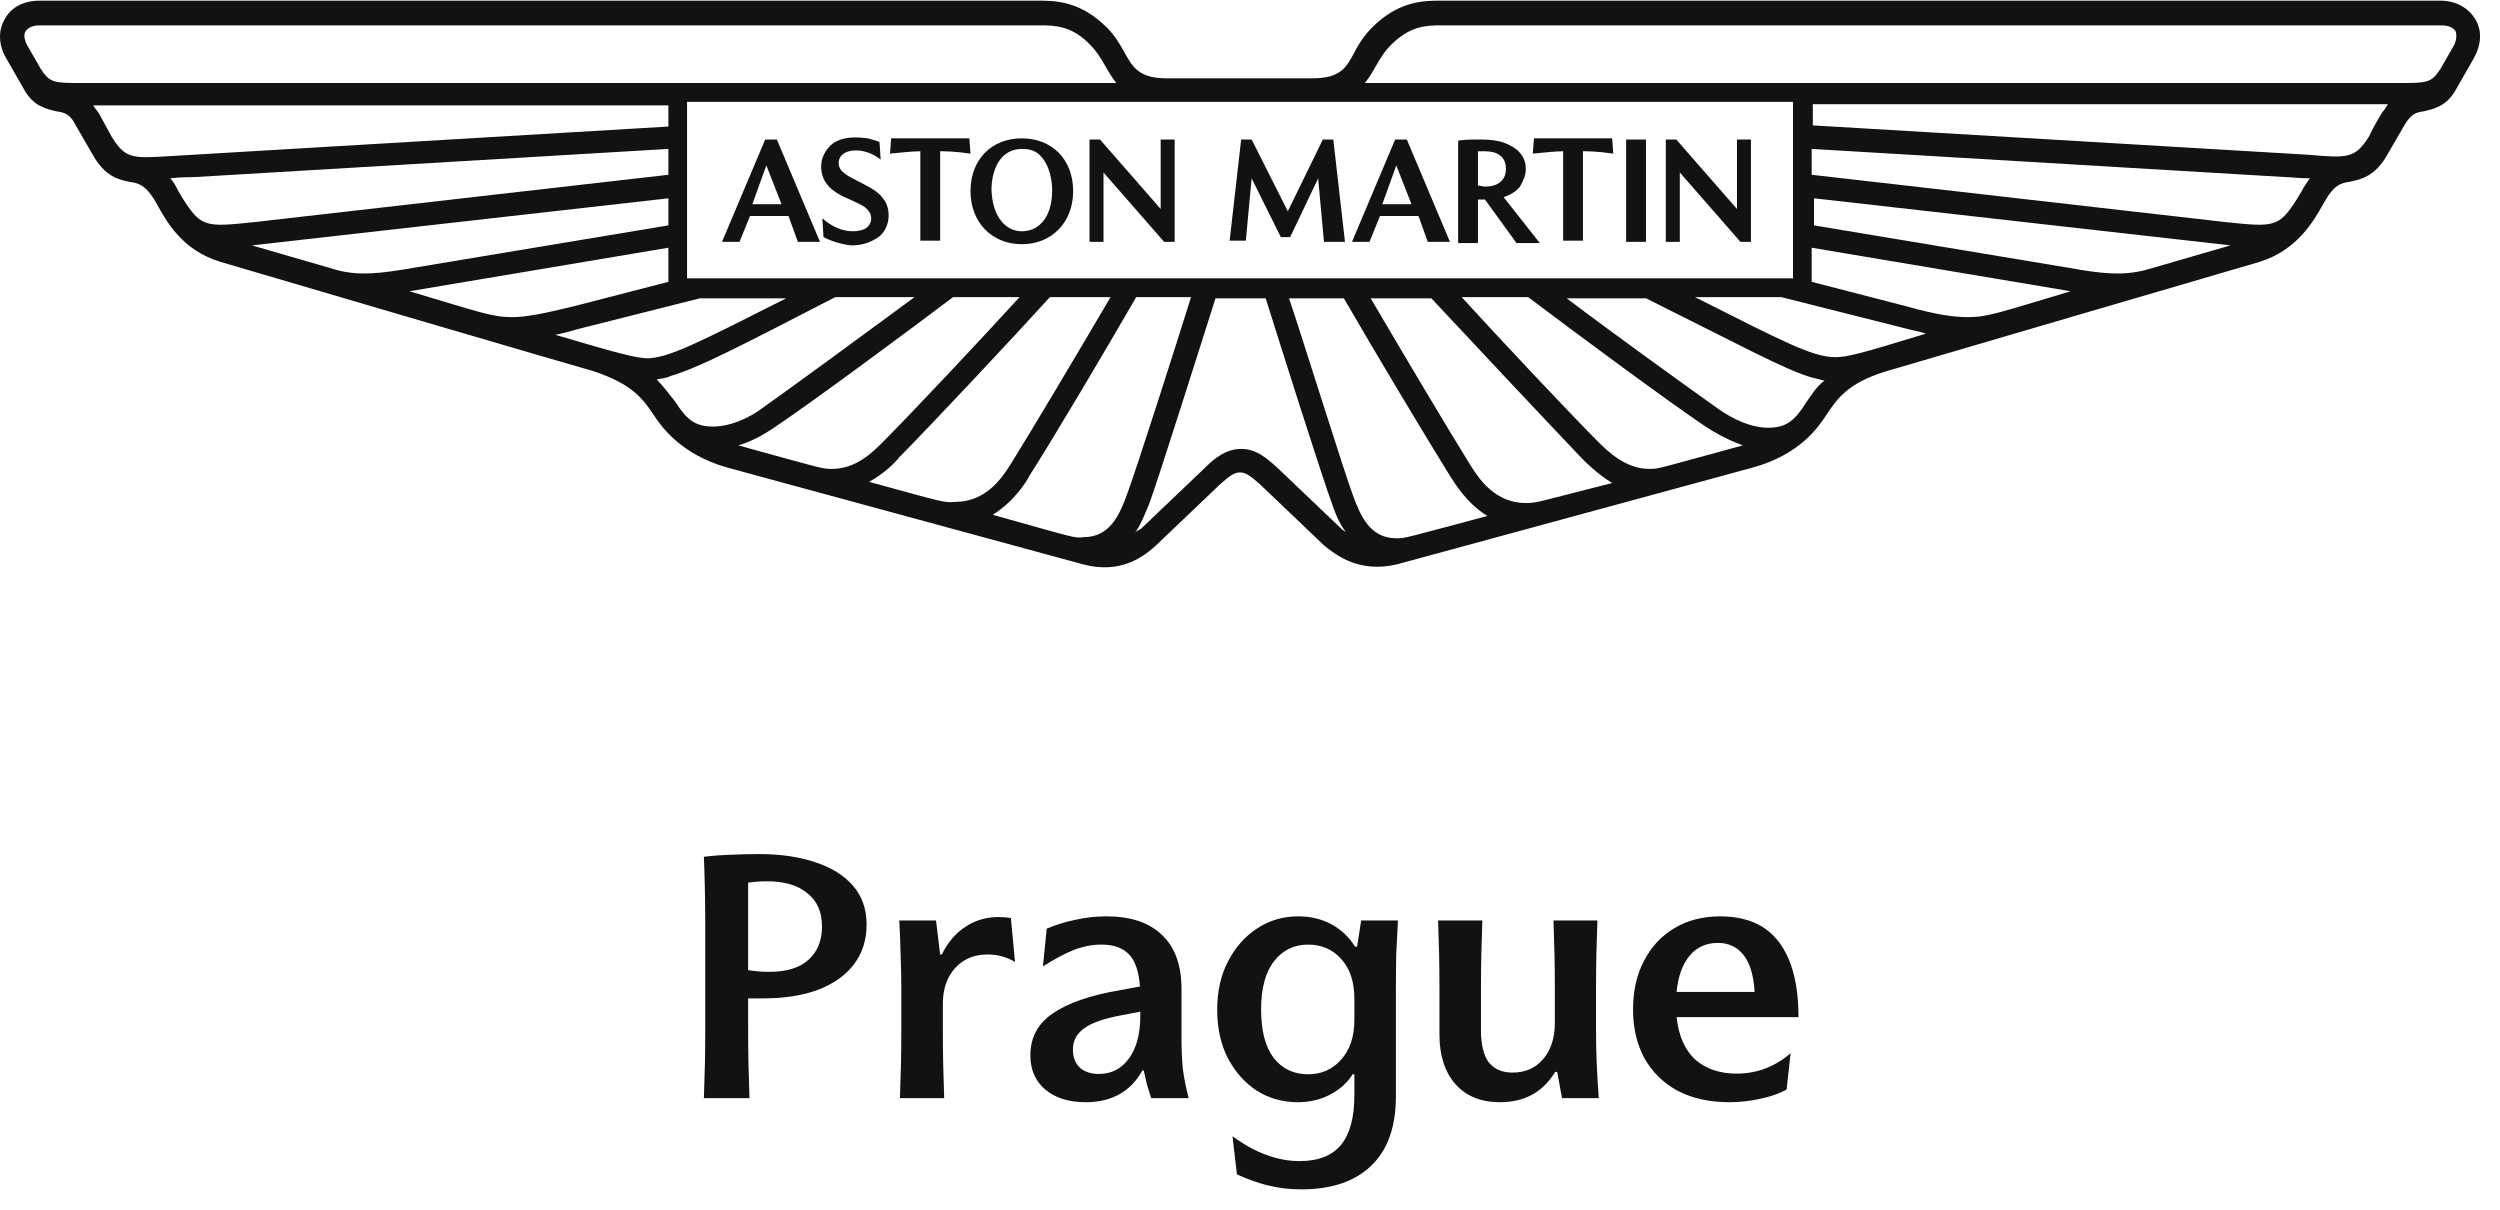 <svg width="124" height="60" viewBox="0 0 124 60" fill="#121212" xmlns="http://www.w3.org/2000/svg">
<path fill="#121212" d="M37.316 10.129H38.763L38.011 8.204L37.316 10.129ZM35.812 11.997L37.953 6.92H38.532L40.672 11.997H39.573L39.11 10.713H37.201L36.68 11.997H35.812ZM40.846 11.763L40.788 10.829C41.251 11.238 41.772 11.471 42.293 11.471C42.582 11.471 42.813 11.413 42.987 11.296C43.276 11.063 43.276 10.655 43.045 10.421C42.871 10.188 42.524 10.071 41.772 9.721C41.078 9.371 40.73 8.904 40.73 8.262C40.73 7.854 40.904 7.503 41.193 7.212C41.83 6.628 42.929 6.862 43.045 6.862C43.276 6.92 43.45 6.978 43.623 7.037L43.681 7.912C43.45 7.737 43.218 7.62 43.045 7.562C42.35 7.328 41.598 7.503 41.598 8.087C41.598 8.379 41.772 8.554 42.177 8.787C43.045 9.254 43.508 9.429 43.797 9.838C44.202 10.304 44.202 11.296 43.566 11.763C43.218 11.997 42.813 12.172 42.235 12.172C41.598 12.113 41.078 11.88 40.846 11.763ZM45.649 11.997V7.503C45.244 7.503 44.781 7.562 44.144 7.62L44.202 6.862H48.079L48.137 7.62C47.327 7.503 46.864 7.503 46.632 7.503V11.938H45.649V11.997ZM50.683 11.471C51.493 11.471 52.187 10.829 52.187 9.429C52.187 9.312 52.187 8.204 51.493 7.62C51.261 7.445 51.03 7.387 50.683 7.387C49.641 7.387 49.178 8.379 49.178 9.429C49.236 10.829 49.931 11.471 50.683 11.471ZM50.683 12.113C49.178 12.113 48.137 11.005 48.137 9.487C48.137 7.912 49.178 6.862 50.683 6.862C52.187 6.862 53.229 7.912 53.229 9.487C53.229 11.005 52.187 12.113 50.683 12.113ZM54.039 11.997V6.92H54.56L57.569 10.363V6.92H58.263V11.997H57.742L54.733 8.554V11.997H54.039ZM60.983 11.997L61.561 6.92H62.082L63.876 10.479L65.612 6.92H66.132L66.711 11.997H65.669L65.38 8.846L63.991 11.763H63.529L62.082 8.846L61.793 11.938H60.983V11.997ZM68.563 10.129H70.009L69.257 8.204L68.563 10.129ZM67.058 11.997L69.199 6.92H69.778L71.919 11.997H70.819L70.356 10.713H68.447L67.926 11.997H67.058ZM73.25 9.196C73.365 9.196 73.539 9.254 73.655 9.254C74.465 9.254 74.696 8.787 74.696 8.379C74.696 7.737 74.233 7.503 73.655 7.503C73.539 7.503 73.423 7.503 73.307 7.503V9.196H73.25ZM72.324 11.997V6.978C72.613 6.92 72.96 6.92 73.481 6.92C73.944 6.92 74.349 6.978 74.638 7.095C75.101 7.27 75.68 7.62 75.68 8.379C75.68 8.67 75.564 8.962 75.391 9.254C75.217 9.487 74.928 9.662 74.58 9.779L76.374 12.055H75.217L73.655 9.896H73.307V12.055H72.324V11.997ZM77.531 11.997V7.503C77.126 7.503 76.663 7.562 76.027 7.62L76.085 6.862H79.962L80.02 7.62C79.21 7.503 78.747 7.503 78.515 7.503V11.938H77.531V11.997ZM80.656 6.92H81.64V11.997H80.656V6.92ZM82.623 11.997V6.92H83.144L86.153 10.363V6.92H86.847V11.997H86.327L83.318 8.554V11.997H82.623Z"/>
<path fill="#121212" d="M122.783 0.967C122.436 0.383 121.799 0.033 121.047 0.033H71.458C70.648 0.033 69.375 0.033 68.044 1.375C67.639 1.784 67.35 2.251 67.176 2.601C66.771 3.359 66.482 3.884 65.093 3.884H57.86C56.529 3.884 56.182 3.359 55.777 2.601C55.545 2.192 55.314 1.784 54.909 1.375C53.578 0.033 52.305 0.033 51.495 0.033H1.964C1.154 0.033 0.517 0.383 0.228 0.967C-0.119 1.55 -0.061 2.309 0.344 2.951L1.212 4.468C1.675 5.285 2.311 5.402 2.774 5.518C3.179 5.577 3.468 5.635 3.758 6.219L4.568 7.619C5.204 8.786 5.899 8.903 6.419 9.02C6.824 9.078 7.229 9.136 7.75 10.07C8.271 11.004 9.023 12.404 10.933 12.988C11.106 13.046 29.391 18.414 29.449 18.414C31.358 19.056 31.879 19.756 32.458 20.632C32.805 21.157 33.789 22.557 36.103 23.199L53.694 27.984C55.603 28.509 56.761 27.576 57.339 27.051L60.522 24.016C60.985 23.608 61.216 23.433 61.505 23.433C61.795 23.433 62.026 23.608 62.489 24.016L65.671 27.051C66.25 27.517 67.407 28.451 69.317 27.984L86.907 23.199C89.28 22.557 90.206 21.157 90.553 20.632C91.132 19.756 91.652 18.998 93.562 18.414C93.562 18.414 111.847 13.046 112.078 12.988C113.93 12.404 114.74 11.004 115.26 10.07C115.781 9.136 116.128 9.078 116.533 9.02C117.054 8.903 117.806 8.786 118.443 7.619L119.253 6.219C119.6 5.635 119.832 5.577 120.237 5.518C120.7 5.402 121.336 5.285 121.799 4.468L122.667 2.951C123.072 2.251 123.13 1.55 122.783 0.967ZM88.933 5.052V13.805H34.078V5.052H88.933ZM69.259 26.7C67.928 26.7 67.465 25.533 67.118 24.6C66.713 23.549 64.572 16.664 63.936 14.796H66.655C68.102 17.306 70.763 21.741 71.921 23.608C72.152 23.958 72.731 24.95 73.772 25.592C69.606 26.7 69.722 26.7 69.259 26.7ZM75.682 24.95C74.177 24.95 73.367 23.783 72.904 23.024C71.921 21.449 69.664 17.656 67.986 14.796H70.995C72.904 16.839 76.897 21.099 78.459 22.733C78.691 22.966 79.212 23.491 79.964 23.958C76.261 24.892 76.261 24.95 75.682 24.95ZM81.815 23.258C80.658 23.258 79.79 22.441 79.212 21.857C77.823 20.457 74.525 16.956 72.499 14.738H75.798C77.881 16.314 82.683 19.873 84.593 21.157C84.94 21.39 85.634 21.799 86.445 22.091C82.163 23.258 82.278 23.258 81.815 23.258ZM89.569 19.99C89.048 20.807 88.643 21.215 87.718 21.215C86.85 21.215 85.982 20.807 85.229 20.282C83.667 19.173 80.022 16.547 77.707 14.796H81.642C86.445 17.189 88.47 18.298 89.801 18.706C90.032 18.765 90.263 18.823 90.495 18.881C90.09 19.173 89.859 19.581 89.569 19.99ZM91.016 17.714C89.916 17.714 88.47 16.956 84.072 14.738H88.354L94.372 16.255C94.777 16.372 95.182 16.43 95.529 16.547C92.115 17.597 91.594 17.714 91.016 17.714ZM102.704 14.446C99.174 15.497 98.596 15.73 97.612 15.73C96.918 15.73 96.05 15.613 94.603 15.205L89.859 13.979V12.287L102.704 14.446ZM106.407 13.396C105.25 13.688 104.209 13.571 102.588 13.279L89.974 11.179V9.836L110.631 12.171L106.407 13.396ZM114.161 9.486C113.988 9.778 113.814 10.07 113.64 10.303C112.946 11.295 112.483 11.237 110.284 11.004L89.859 8.669V7.386L113.409 8.786C113.582 8.786 114.045 8.844 114.566 8.844C114.45 9.02 114.277 9.253 114.161 9.486ZM118.154 5.577C118.154 5.577 117.691 6.335 117.517 6.744C116.823 7.852 116.476 7.852 114.508 7.677L89.916 6.219V5.168H118.443C118.327 5.343 118.269 5.46 118.154 5.577ZM121.683 2.309L121.047 3.418C120.584 4.118 120.41 4.118 118.906 4.118H67.697C68.218 3.476 68.391 2.834 68.97 2.251C69.953 1.259 70.763 1.259 71.516 1.259H121.105C121.452 1.259 121.683 1.375 121.799 1.55C121.857 1.725 121.857 2.017 121.683 2.309ZM56.298 26.409C56.529 26.117 56.703 25.708 56.992 25.008C57.397 23.958 59.654 16.78 60.29 14.796H62.778C63.415 16.839 65.671 23.958 66.077 25.008C66.308 25.708 66.54 26.117 66.771 26.409C66.713 26.35 66.597 26.292 66.54 26.234L63.357 23.199C62.836 22.733 62.316 22.266 61.563 22.266C60.811 22.266 60.232 22.733 59.77 23.199L56.587 26.234C56.471 26.292 56.355 26.35 56.298 26.409ZM49.238 25.533C50.28 24.892 50.916 23.899 51.09 23.549C52.247 21.741 54.909 17.247 56.355 14.738H59.075C58.496 16.605 56.298 23.491 55.893 24.541C55.545 25.475 55.083 26.642 53.752 26.642C53.289 26.7 53.404 26.7 49.238 25.533ZM43.105 23.899C43.857 23.491 44.378 22.966 44.609 22.674C46.172 21.099 50.222 16.78 52.074 14.738H55.083C53.404 17.597 51.148 21.39 50.164 22.966C49.701 23.724 48.891 24.892 47.387 24.892C46.808 24.95 46.75 24.892 43.105 23.899ZM36.624 22.091C37.434 21.857 38.129 21.39 38.476 21.157C40.385 19.873 45.188 16.314 47.271 14.738H50.569C48.544 16.956 45.246 20.457 43.857 21.857C43.278 22.441 42.468 23.258 41.253 23.258C40.79 23.258 40.848 23.258 36.624 22.091ZM32.574 18.823C32.805 18.765 33.037 18.765 33.268 18.648C34.657 18.239 36.682 17.189 41.427 14.738H45.361C42.989 16.489 39.402 19.115 37.839 20.223C37.145 20.748 36.219 21.157 35.351 21.157C34.425 21.157 34.02 20.748 33.499 19.931C33.21 19.581 32.921 19.173 32.574 18.823ZM27.54 16.605C27.887 16.547 28.292 16.43 28.697 16.314L34.715 14.796H38.996C34.599 17.014 33.152 17.773 32.053 17.773C31.416 17.714 30.896 17.597 27.54 16.605ZM33.152 12.287V13.979L28.407 15.205C26.961 15.555 26.093 15.73 25.399 15.73C24.415 15.73 23.836 15.497 20.307 14.446L33.152 12.287ZM12.495 12.171L33.152 9.836V11.179L20.538 13.279C18.86 13.571 17.819 13.688 16.719 13.396L12.495 12.171ZM8.445 8.844C8.908 8.786 9.428 8.786 9.602 8.786L33.152 7.386V8.669L12.726 11.004C10.528 11.237 10.065 11.295 9.37 10.303C9.197 10.07 9.023 9.778 8.85 9.486C8.734 9.253 8.618 9.02 8.445 8.844ZM4.626 5.227H33.152V6.277L8.56 7.736C6.593 7.852 6.246 7.911 5.551 6.802C5.32 6.394 4.915 5.635 4.915 5.635C4.799 5.46 4.684 5.343 4.626 5.227ZM1.27 1.55C1.385 1.375 1.617 1.259 1.964 1.259H51.553C52.305 1.259 53.173 1.259 54.099 2.251C54.678 2.834 54.851 3.476 55.372 4.118H4.163C2.658 4.118 2.485 4.118 2.022 3.418L1.385 2.309C1.212 2.017 1.154 1.725 1.27 1.55Z"/>
<path fill="#121212" d="M34.913 54.467C34.935 53.837 34.952 53.274 34.963 52.778C34.974 52.272 34.98 51.675 34.98 50.989V45.957C34.98 45.338 34.974 44.747 34.963 44.185C34.952 43.611 34.935 43.048 34.913 42.496C35.374 42.44 35.83 42.406 36.28 42.395C36.742 42.373 37.197 42.361 37.648 42.361C38.706 42.361 39.634 42.496 40.434 42.766C41.233 43.025 41.857 43.414 42.308 43.931C42.758 44.449 42.983 45.091 42.983 45.856C42.983 46.633 42.769 47.297 42.341 47.848C41.925 48.389 41.334 48.805 40.569 49.098C39.803 49.379 38.897 49.52 37.85 49.52C37.76 49.52 37.648 49.52 37.513 49.52C37.389 49.52 37.254 49.52 37.108 49.52V50.989C37.108 51.675 37.113 52.272 37.124 52.778C37.136 53.274 37.153 53.837 37.175 54.467H34.913ZM40.096 47.612C40.546 47.207 40.771 46.655 40.771 45.957C40.771 45.237 40.529 44.685 40.045 44.303C39.572 43.909 38.903 43.712 38.036 43.712C37.743 43.712 37.434 43.734 37.108 43.779V48.118C37.456 48.175 37.805 48.203 38.154 48.203C39.01 48.203 39.657 48.006 40.096 47.612ZM50.344 47.713C49.928 47.466 49.477 47.342 48.993 47.342C48.318 47.342 47.778 47.567 47.373 48.017C46.967 48.468 46.765 49.058 46.765 49.79V50.989C46.765 51.675 46.77 52.272 46.782 52.778C46.793 53.274 46.81 53.837 46.832 54.467H44.637C44.66 53.837 44.677 53.274 44.688 52.778C44.699 52.272 44.705 51.675 44.705 50.989V49.132C44.705 48.501 44.694 47.922 44.671 47.392C44.66 46.852 44.637 46.273 44.604 45.654H46.427L46.63 47.342H46.714C47.007 46.745 47.395 46.289 47.879 45.974C48.363 45.648 48.914 45.485 49.534 45.485C49.759 45.485 49.961 45.502 50.141 45.535L50.344 47.713ZM53.858 54.669C53.014 54.669 52.344 54.461 51.849 54.045C51.353 53.628 51.106 53.06 51.106 52.34C51.106 51.462 51.477 50.769 52.22 50.263C52.974 49.745 54.083 49.362 55.546 49.115L56.542 48.929C56.486 48.186 56.306 47.657 56.002 47.342C55.698 47.016 55.242 46.852 54.634 46.852C54.173 46.852 53.711 46.942 53.25 47.122C52.8 47.303 52.293 47.573 51.73 47.933L51.916 46.059C52.377 45.867 52.856 45.721 53.351 45.62C53.846 45.507 54.353 45.451 54.871 45.451C56.086 45.451 57.009 45.76 57.64 46.38C58.281 46.987 58.602 47.877 58.602 49.047V51.445C58.602 52.052 58.624 52.576 58.669 53.015C58.726 53.454 58.822 53.938 58.956 54.467H57.099C57.032 54.253 56.964 54.039 56.897 53.825C56.84 53.6 56.784 53.358 56.728 53.099H56.66C56.075 54.146 55.141 54.669 53.858 54.669ZM56.002 52.491C56.373 51.974 56.559 51.276 56.559 50.398V50.178L55.681 50.347C54.792 50.505 54.156 50.724 53.773 51.006C53.402 51.276 53.216 51.625 53.216 52.052C53.216 52.446 53.334 52.75 53.571 52.964C53.807 53.167 54.117 53.268 54.499 53.268C55.13 53.268 55.63 53.009 56.002 52.491ZM64.543 58.992C63.946 58.992 63.384 58.924 62.855 58.789C62.337 58.654 61.836 58.474 61.352 58.249L61.132 56.358C61.718 56.785 62.281 57.095 62.821 57.286C63.361 57.489 63.907 57.59 64.459 57.59C65.393 57.59 66.079 57.32 66.518 56.78C66.957 56.24 67.177 55.423 67.177 54.332V53.285H67.092C66.822 53.713 66.445 54.05 65.961 54.298C65.488 54.546 64.959 54.669 64.374 54.669C63.62 54.669 62.939 54.478 62.331 54.095C61.735 53.701 61.256 53.161 60.896 52.474C60.547 51.788 60.373 50.989 60.373 50.077C60.373 49.165 60.553 48.366 60.913 47.68C61.273 46.982 61.757 46.436 62.365 46.042C62.973 45.648 63.648 45.451 64.391 45.451C64.999 45.451 65.545 45.58 66.029 45.839C66.513 46.098 66.907 46.47 67.211 46.954H67.312L67.514 45.654H69.338C69.304 46.239 69.276 46.796 69.254 47.325C69.242 47.854 69.237 48.434 69.237 49.064V54.365C69.237 55.885 68.831 57.033 68.021 57.81C67.211 58.598 66.051 58.992 64.543 58.992ZM62.551 50.077C62.551 51.124 62.759 51.923 63.175 52.474C63.603 53.015 64.171 53.285 64.881 53.285C65.545 53.285 66.091 53.043 66.518 52.559C66.957 52.075 67.177 51.416 67.177 50.584V49.537C67.177 48.704 66.963 48.051 66.535 47.578C66.108 47.094 65.556 46.852 64.881 46.852C64.183 46.852 63.62 47.128 63.192 47.68C62.764 48.22 62.551 49.019 62.551 50.077ZM71.397 49.132C71.397 48.468 71.391 47.877 71.38 47.359C71.368 46.83 71.352 46.261 71.329 45.654H73.524C73.501 46.261 73.484 46.83 73.473 47.359C73.462 47.877 73.456 48.468 73.456 49.132V51.09C73.456 51.81 73.586 52.345 73.845 52.694C74.115 53.032 74.509 53.2 75.026 53.2C75.657 53.2 76.163 52.975 76.546 52.525C76.929 52.075 77.12 51.478 77.12 50.736V49.132C77.12 48.445 77.115 47.848 77.103 47.342C77.092 46.835 77.075 46.273 77.053 45.654H79.231C79.208 46.273 79.191 46.835 79.18 47.342C79.169 47.848 79.163 48.445 79.163 49.132V50.989C79.163 51.642 79.174 52.227 79.197 52.745C79.219 53.262 79.253 53.837 79.298 54.467H77.475L77.238 53.167H77.137C76.529 54.169 75.617 54.669 74.402 54.669C73.456 54.669 72.719 54.371 72.19 53.775C71.661 53.167 71.397 52.351 71.397 51.326V49.132ZM85.777 54.669C84.798 54.669 83.948 54.484 83.228 54.112C82.519 53.73 81.967 53.195 81.573 52.508C81.191 51.81 80.999 50.994 80.999 50.06C80.999 49.148 81.179 48.349 81.539 47.663C81.9 46.965 82.4 46.425 83.042 46.042C83.695 45.648 84.455 45.451 85.321 45.451C86.627 45.451 87.601 45.879 88.242 46.734C88.884 47.59 89.205 48.828 89.205 50.449H83.16C83.261 51.383 83.571 52.086 84.089 52.559C84.618 53.02 85.299 53.251 86.132 53.251C86.661 53.251 87.15 53.161 87.601 52.981C88.051 52.801 88.456 52.553 88.816 52.238L88.614 54.045C88.242 54.247 87.803 54.399 87.297 54.501C86.802 54.613 86.295 54.669 85.777 54.669ZM87.027 49.199C86.982 48.389 86.802 47.781 86.486 47.376C86.171 46.97 85.743 46.768 85.203 46.768C84.618 46.768 84.145 46.987 83.785 47.426C83.436 47.865 83.228 48.456 83.16 49.199H87.027Z"/>
</svg>
